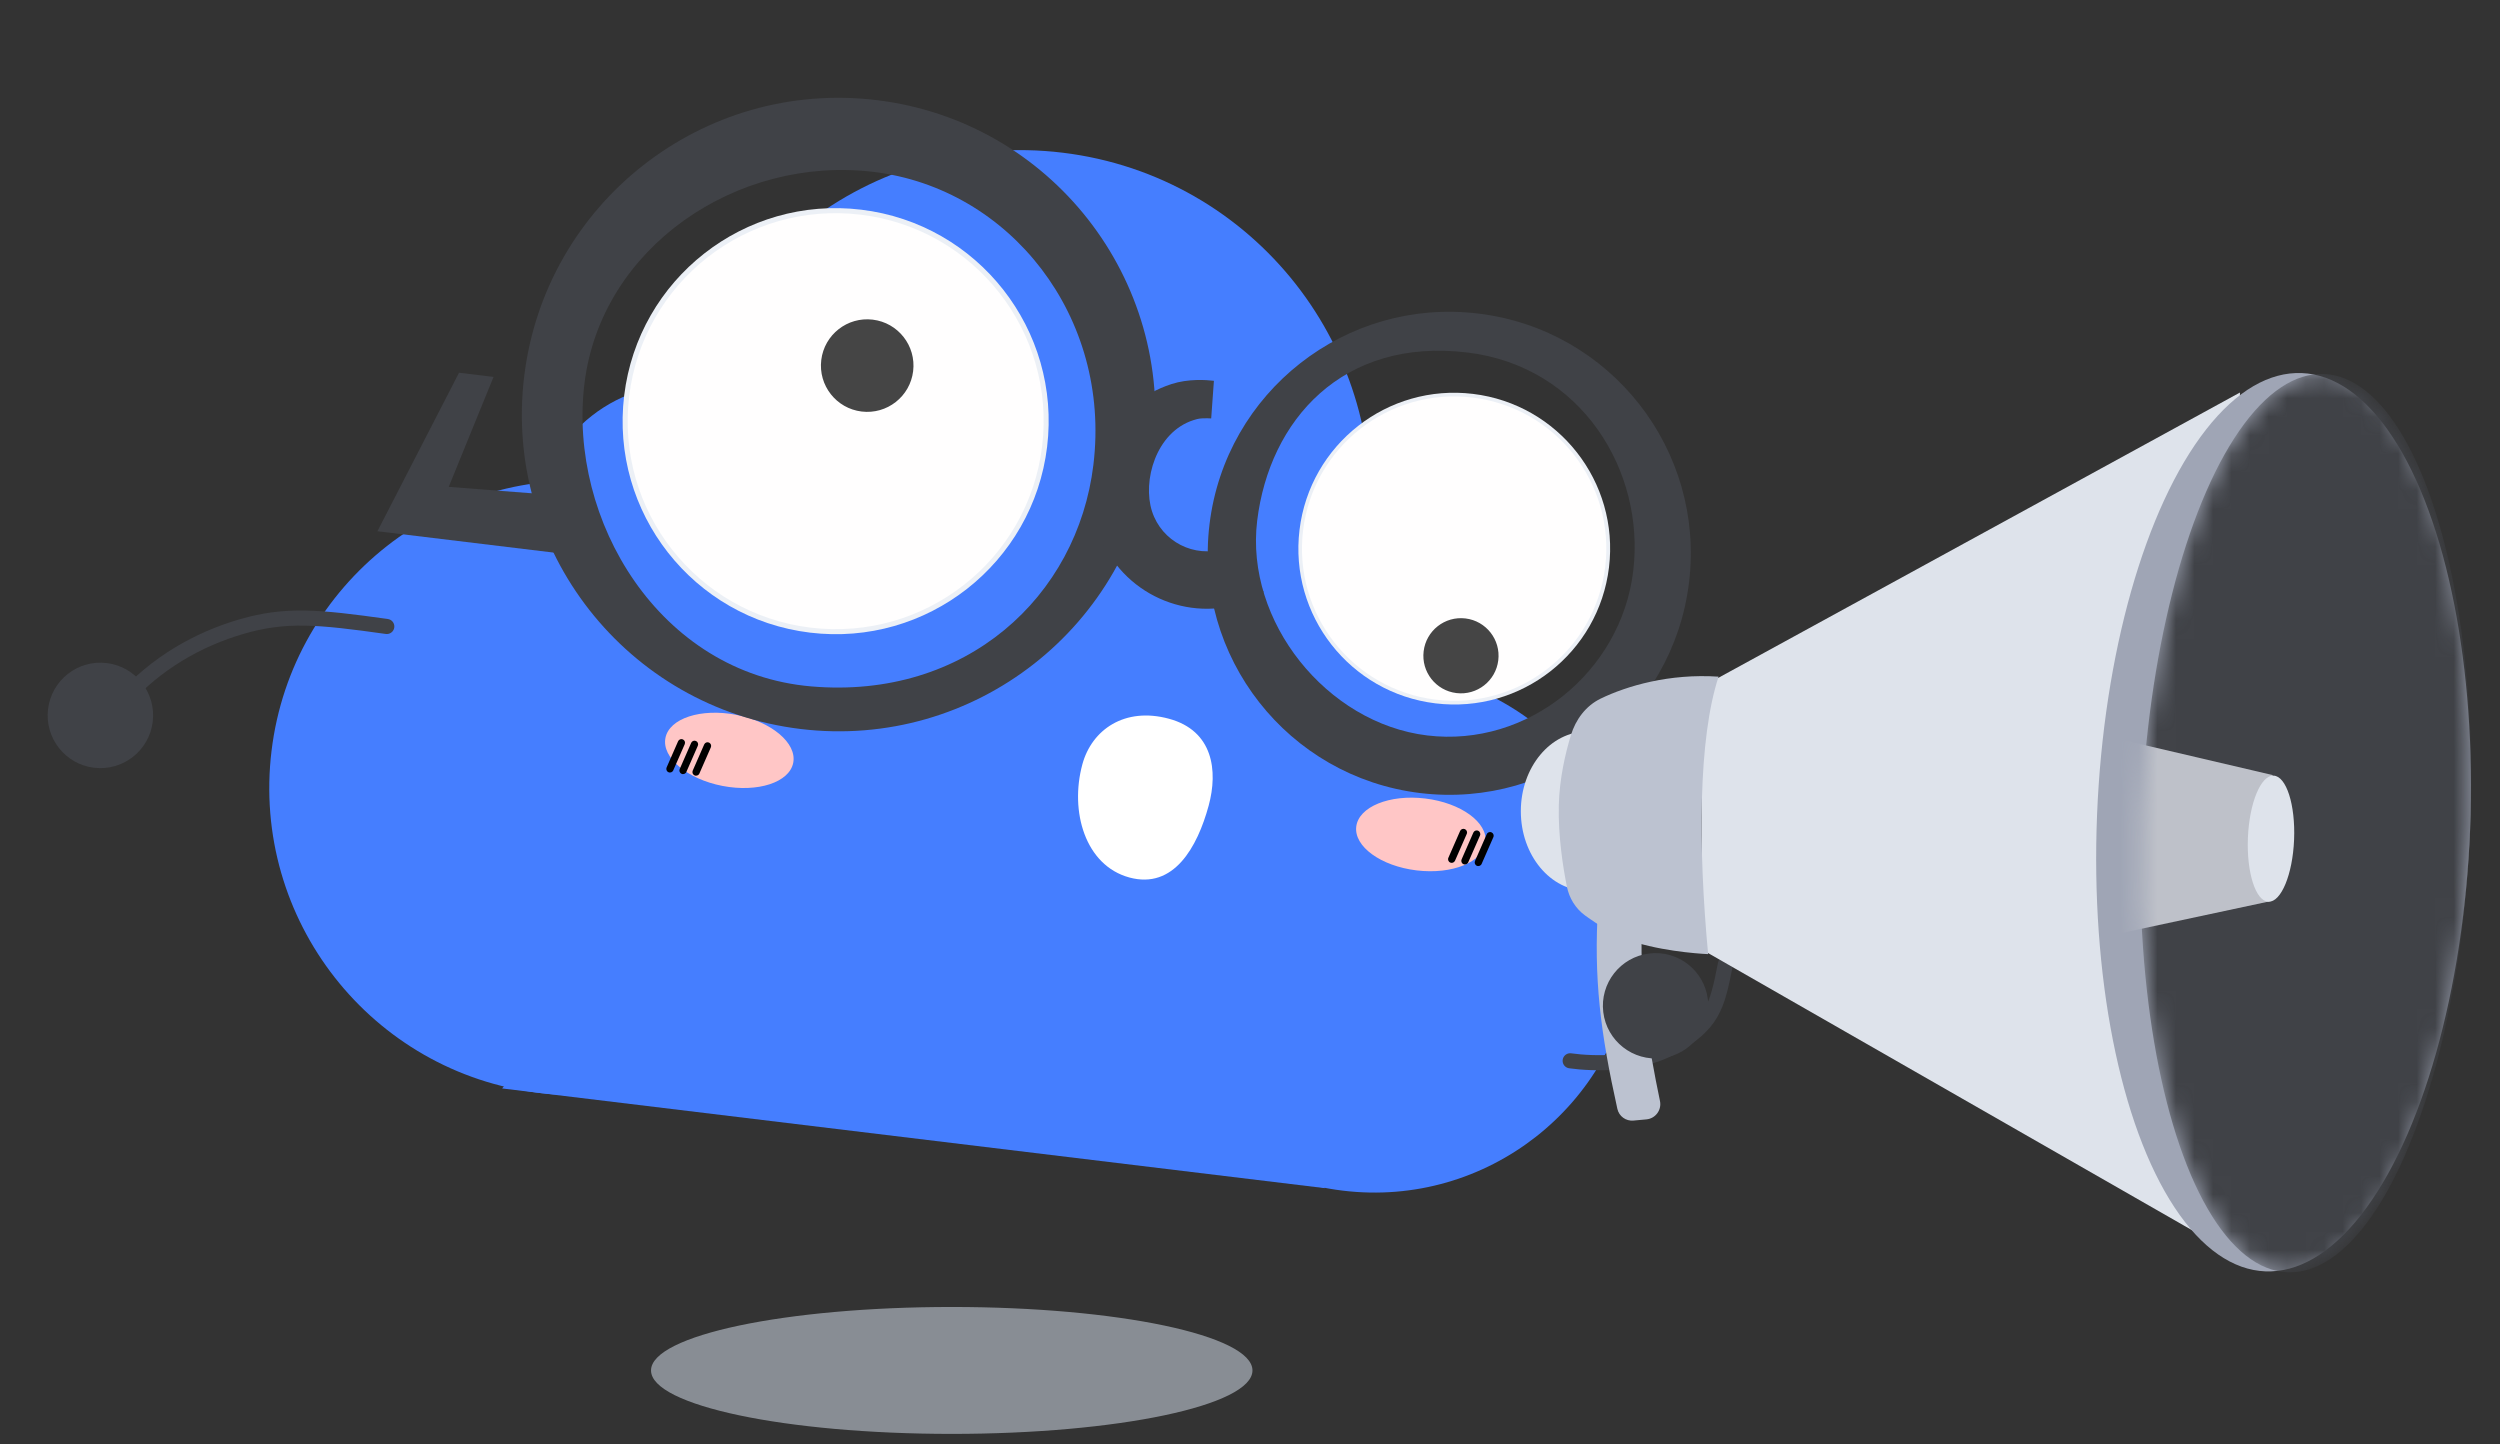 <svg width="135" height="78" viewBox="0 0 135 78" fill="none" xmlns="http://www.w3.org/2000/svg">
<rect x="0" y="0" width="135" height="78" fill="#333333" stroke="none"/>
<path d="M51.394 77.43C60.362 77.43 67.633 75.896 67.633 74.004C67.633 72.111 60.362 70.577 51.394 70.577C42.426 70.577 35.156 72.111 35.156 74.004C35.156 75.896 42.426 77.43 51.394 77.43Z" fill="#DFE8F7" fill-opacity="0.5"/>
<circle cx="74.214" cy="50.254" r="14.144" transform="rotate(6.911 74.214 50.254)" fill="#457EFF"/>
<circle cx="71.72" cy="32.978" r="10.143" transform="rotate(6.911 71.72 32.978)" fill="#457EFF"/>
<circle cx="36.897" cy="28.757" r="8.008" transform="rotate(6.911 36.897 28.757)" fill="#457EFF"/>
<circle cx="31.139" cy="42.545" r="16.597" transform="rotate(6.911 31.139 42.545)" fill="#457EFF"/>
<circle cx="55.105" cy="26.999" r="18.891" transform="rotate(6.911 55.105 26.999)" fill="#457EFF"/>
<path d="M71.528 64.159L27.117 58.776L41.672 40.49L73.923 44.4L71.528 64.159Z" fill="#457EFF"/>
<circle cx="45.125" cy="22.743" r="11.503" transform="rotate(6.911 45.125 22.743)" fill="#ECF0F6"/>
<circle cx="45.126" cy="22.743" r="11.231" transform="rotate(6.911 45.126 22.743)" fill="#FFFEFE"/>
<circle cx="46.829" cy="19.742" r="2.499" transform="rotate(6.911 46.829 19.742)" fill="#454545"/>
<path d="M65.269 43.501C64.656 45.758 63.379 48.034 60.988 47.385C58.596 46.736 57.759 43.812 58.447 41.277C58.956 39.402 60.733 38.163 63.124 38.812C65.516 39.46 65.777 41.626 65.269 43.501Z" fill="white"/>
<circle cx="78.53" cy="29.626" r="8.417" transform="rotate(6.911 78.53 29.626)" fill="#ECF0F6"/>
<circle cx="78.524" cy="29.625" r="8.217" transform="rotate(6.911 78.524 29.625)" fill="#FFFEFE"/>
<circle cx="78.892" cy="35.411" r="2.03" transform="rotate(6.911 78.892 35.411)" fill="#454545"/>
<ellipse cx="76.727" cy="45.06" rx="3.515" ry="1.955" transform="rotate(6.911 76.727 45.06)" fill="#FFC6C6"/>
<path fill-rule="evenodd" clip-rule="evenodd" d="M79.104 44.773C79.203 44.816 79.248 44.932 79.205 45.031L78.571 46.477C78.527 46.577 78.412 46.622 78.313 46.578C78.213 46.535 78.168 46.419 78.212 46.32L78.846 44.873C78.889 44.774 79.005 44.729 79.104 44.773Z" fill="black"/>
<path fill-rule="evenodd" clip-rule="evenodd" d="M79.819 44.86C79.918 44.903 79.963 45.019 79.92 45.118L79.285 46.564C79.242 46.663 79.126 46.709 79.028 46.665C78.928 46.622 78.883 46.506 78.927 46.407L79.561 44.96C79.604 44.861 79.72 44.816 79.819 44.86Z" fill="black"/>
<path fill-rule="evenodd" clip-rule="evenodd" d="M80.541 44.947C80.641 44.99 80.686 45.105 80.642 45.205L80.008 46.651C79.965 46.75 79.849 46.795 79.75 46.752C79.651 46.709 79.606 46.593 79.649 46.494L80.284 45.047C80.327 44.948 80.442 44.903 80.541 44.947Z" fill="black"/>
<ellipse cx="39.384" cy="40.52" rx="3.515" ry="1.955" transform="rotate(10.966 39.384 40.52)" fill="#FFC6C6"/>
<path fill-rule="evenodd" clip-rule="evenodd" d="M36.875 39.927C36.974 39.971 37.019 40.086 36.976 40.185L36.356 41.6C36.312 41.699 36.197 41.744 36.098 41.7C35.999 41.657 35.954 41.542 35.997 41.443L36.617 40.028C36.661 39.929 36.776 39.884 36.875 39.927Z" fill="black"/>
<path fill-rule="evenodd" clip-rule="evenodd" d="M37.582 40.013C37.681 40.057 37.726 40.172 37.683 40.271L37.063 41.686C37.02 41.785 36.904 41.83 36.805 41.787C36.706 41.743 36.661 41.628 36.704 41.529L37.324 40.114C37.368 40.015 37.483 39.97 37.582 40.013Z" fill="black"/>
<path fill-rule="evenodd" clip-rule="evenodd" d="M38.285 40.098C38.384 40.142 38.429 40.257 38.386 40.356L37.766 41.771C37.723 41.87 37.607 41.915 37.508 41.872C37.409 41.828 37.364 41.713 37.407 41.614L38.027 40.199C38.071 40.1 38.186 40.055 38.285 40.098Z" fill="black"/>
<path d="M84.789 57.283C86.055 57.465 88.579 57.504 90.26 56.564C92.493 55.314 92.722 54.371 93.171 52.068" stroke="#404247" stroke-width="0.815" stroke-linecap="round"/>
<path d="M20.887 33.83C17.18 33.309 15.438 33.144 13.065 33.83C10.692 34.516 8.413 35.826 6.668 37.792" stroke="#404247" stroke-width="0.815" stroke-linecap="round"/>
<circle cx="5.421" cy="38.632" r="2.847" transform="rotate(6.911 5.421 38.632)" fill="#404247"/>
<path fill-rule="evenodd" clip-rule="evenodd" d="M43.806 37.066C52.156 37.784 58.18 32.224 59.044 25.097C60.013 17.101 54.547 10.176 47.174 9.283C39.801 8.389 32.453 13.349 31.559 20.722C30.666 28.095 35.607 36.361 43.806 37.066ZM43.227 39.365C52.605 40.502 61.128 33.821 62.264 24.444C63.401 15.067 56.721 6.543 47.343 5.407C37.966 4.27 29.443 10.95 28.306 20.328C27.17 29.705 33.85 38.228 43.227 39.365Z" fill="#404247"/>
<path fill-rule="evenodd" clip-rule="evenodd" d="M77.069 39.714C82.501 40.373 87.535 36.282 88.193 30.85C88.852 25.418 85.387 19.78 79.248 19.036C72.494 18.217 68.546 22.692 67.887 28.124C67.229 33.556 71.637 39.056 77.069 39.714ZM76.692 42.825C83.842 43.692 90.341 38.598 91.208 31.448C92.074 24.297 86.981 17.799 79.83 16.932C72.68 16.065 66.181 21.159 65.314 28.309C64.448 35.459 69.542 41.958 76.692 42.825Z" fill="#404247"/>
<path fill-rule="evenodd" clip-rule="evenodd" d="M64.444 22.688C62.419 23.342 61.68 25.974 62.209 27.612C62.738 29.25 64.495 30.149 66.133 29.62C66.191 29.601 66.231 29.588 66.259 29.579L66.262 29.576C66.308 29.543 66.38 29.49 66.47 29.428L68.241 31.973C68.18 32.015 68.139 32.045 68.094 32.078C68.081 32.087 68.069 32.096 68.055 32.106C68.002 32.144 67.905 32.215 67.787 32.283C67.544 32.422 67.299 32.502 67.103 32.565L67.085 32.571C63.818 33.626 60.314 31.832 59.259 28.565C58.204 25.297 59.997 21.793 63.265 20.738C64.168 20.447 65.124 20.512 65.551 20.563L65.405 22.595C65.292 22.582 65.113 22.586 64.918 22.592C64.715 22.599 64.552 22.654 64.444 22.688Z" fill="#404247"/>
<path fill-rule="evenodd" clip-rule="evenodd" d="M24.788 20.128L26.651 20.354L24.231 26.291L30.913 26.808L30.536 29.918L20.381 28.687L24.788 20.128Z" fill="#404247"/>
<path d="M91.883 37.1L120.956 21.197V67.912L91.883 51.263L91.883 37.1Z" fill="#DEE3EB"/>
<ellipse cx="85.696" cy="43.806" rx="3.571" ry="4.302" fill="#DEE3EB"/>
<path d="M87.338 59.88C86.427 55.781 86.049 52.811 86.299 48.902C86.324 48.507 86.636 48.191 87.031 48.154L87.761 48.087C88.252 48.041 88.671 48.437 88.66 48.929C88.632 50.204 88.611 52.529 88.766 54.198C88.921 55.874 89.376 58.193 89.639 59.455C89.739 59.936 89.4 60.4 88.91 60.446L88.205 60.511C87.799 60.549 87.426 60.279 87.338 59.88Z" fill="#BCC2D0"/>
<ellipse cx="123.313" cy="44.4" rx="10.08" ry="24.274" transform="rotate(2.326 123.313 44.4)" fill="#9FA5B5"/>
<mask id="mask0_104_1417" style="mask-type:alpha" maskUnits="userSpaceOnUse" x="115" y="20" width="19" height="49">
<ellipse cx="124.508" cy="44.449" rx="8.891" ry="24.274" transform="rotate(2.326 124.508 44.449)" fill="#515357"/>
</mask>
<g mask="url(#mask0_104_1417)">
<ellipse cx="124.508" cy="44.449" rx="8.891" ry="24.274" transform="rotate(2.326 124.508 44.449)" fill="#404247"/>
<path d="M122.721 41.853L113.32 39.654L113.32 50.648L122.547 48.676L122.721 41.853Z" fill="#BEC1C9"/>
<ellipse rx="1.248" ry="3.408" transform="matrix(-0.999 -0.041 -0.041 0.999 122.634 45.289)" fill="#DEE3EB"/>
</g>
<path d="M84.825 39.711C85.086 38.853 85.635 38.112 86.442 37.722C87.847 37.043 90.147 36.36 92.803 36.54C91.7 39.897 91.7 45.777 92.239 51.523C92.239 51.523 90.174 51.443 88.365 50.904C87.302 50.588 86.268 49.927 85.595 49.436C85.078 49.059 84.737 48.499 84.611 47.872C84.406 46.852 84.135 45.155 84.176 43.475C84.212 42.027 84.537 40.657 84.825 39.711Z" fill="#BCC2D0"/>
<circle cx="89.401" cy="54.313" r="2.845" transform="rotate(-6.911 89.401 54.313)" fill="#404247"/>
</svg>
